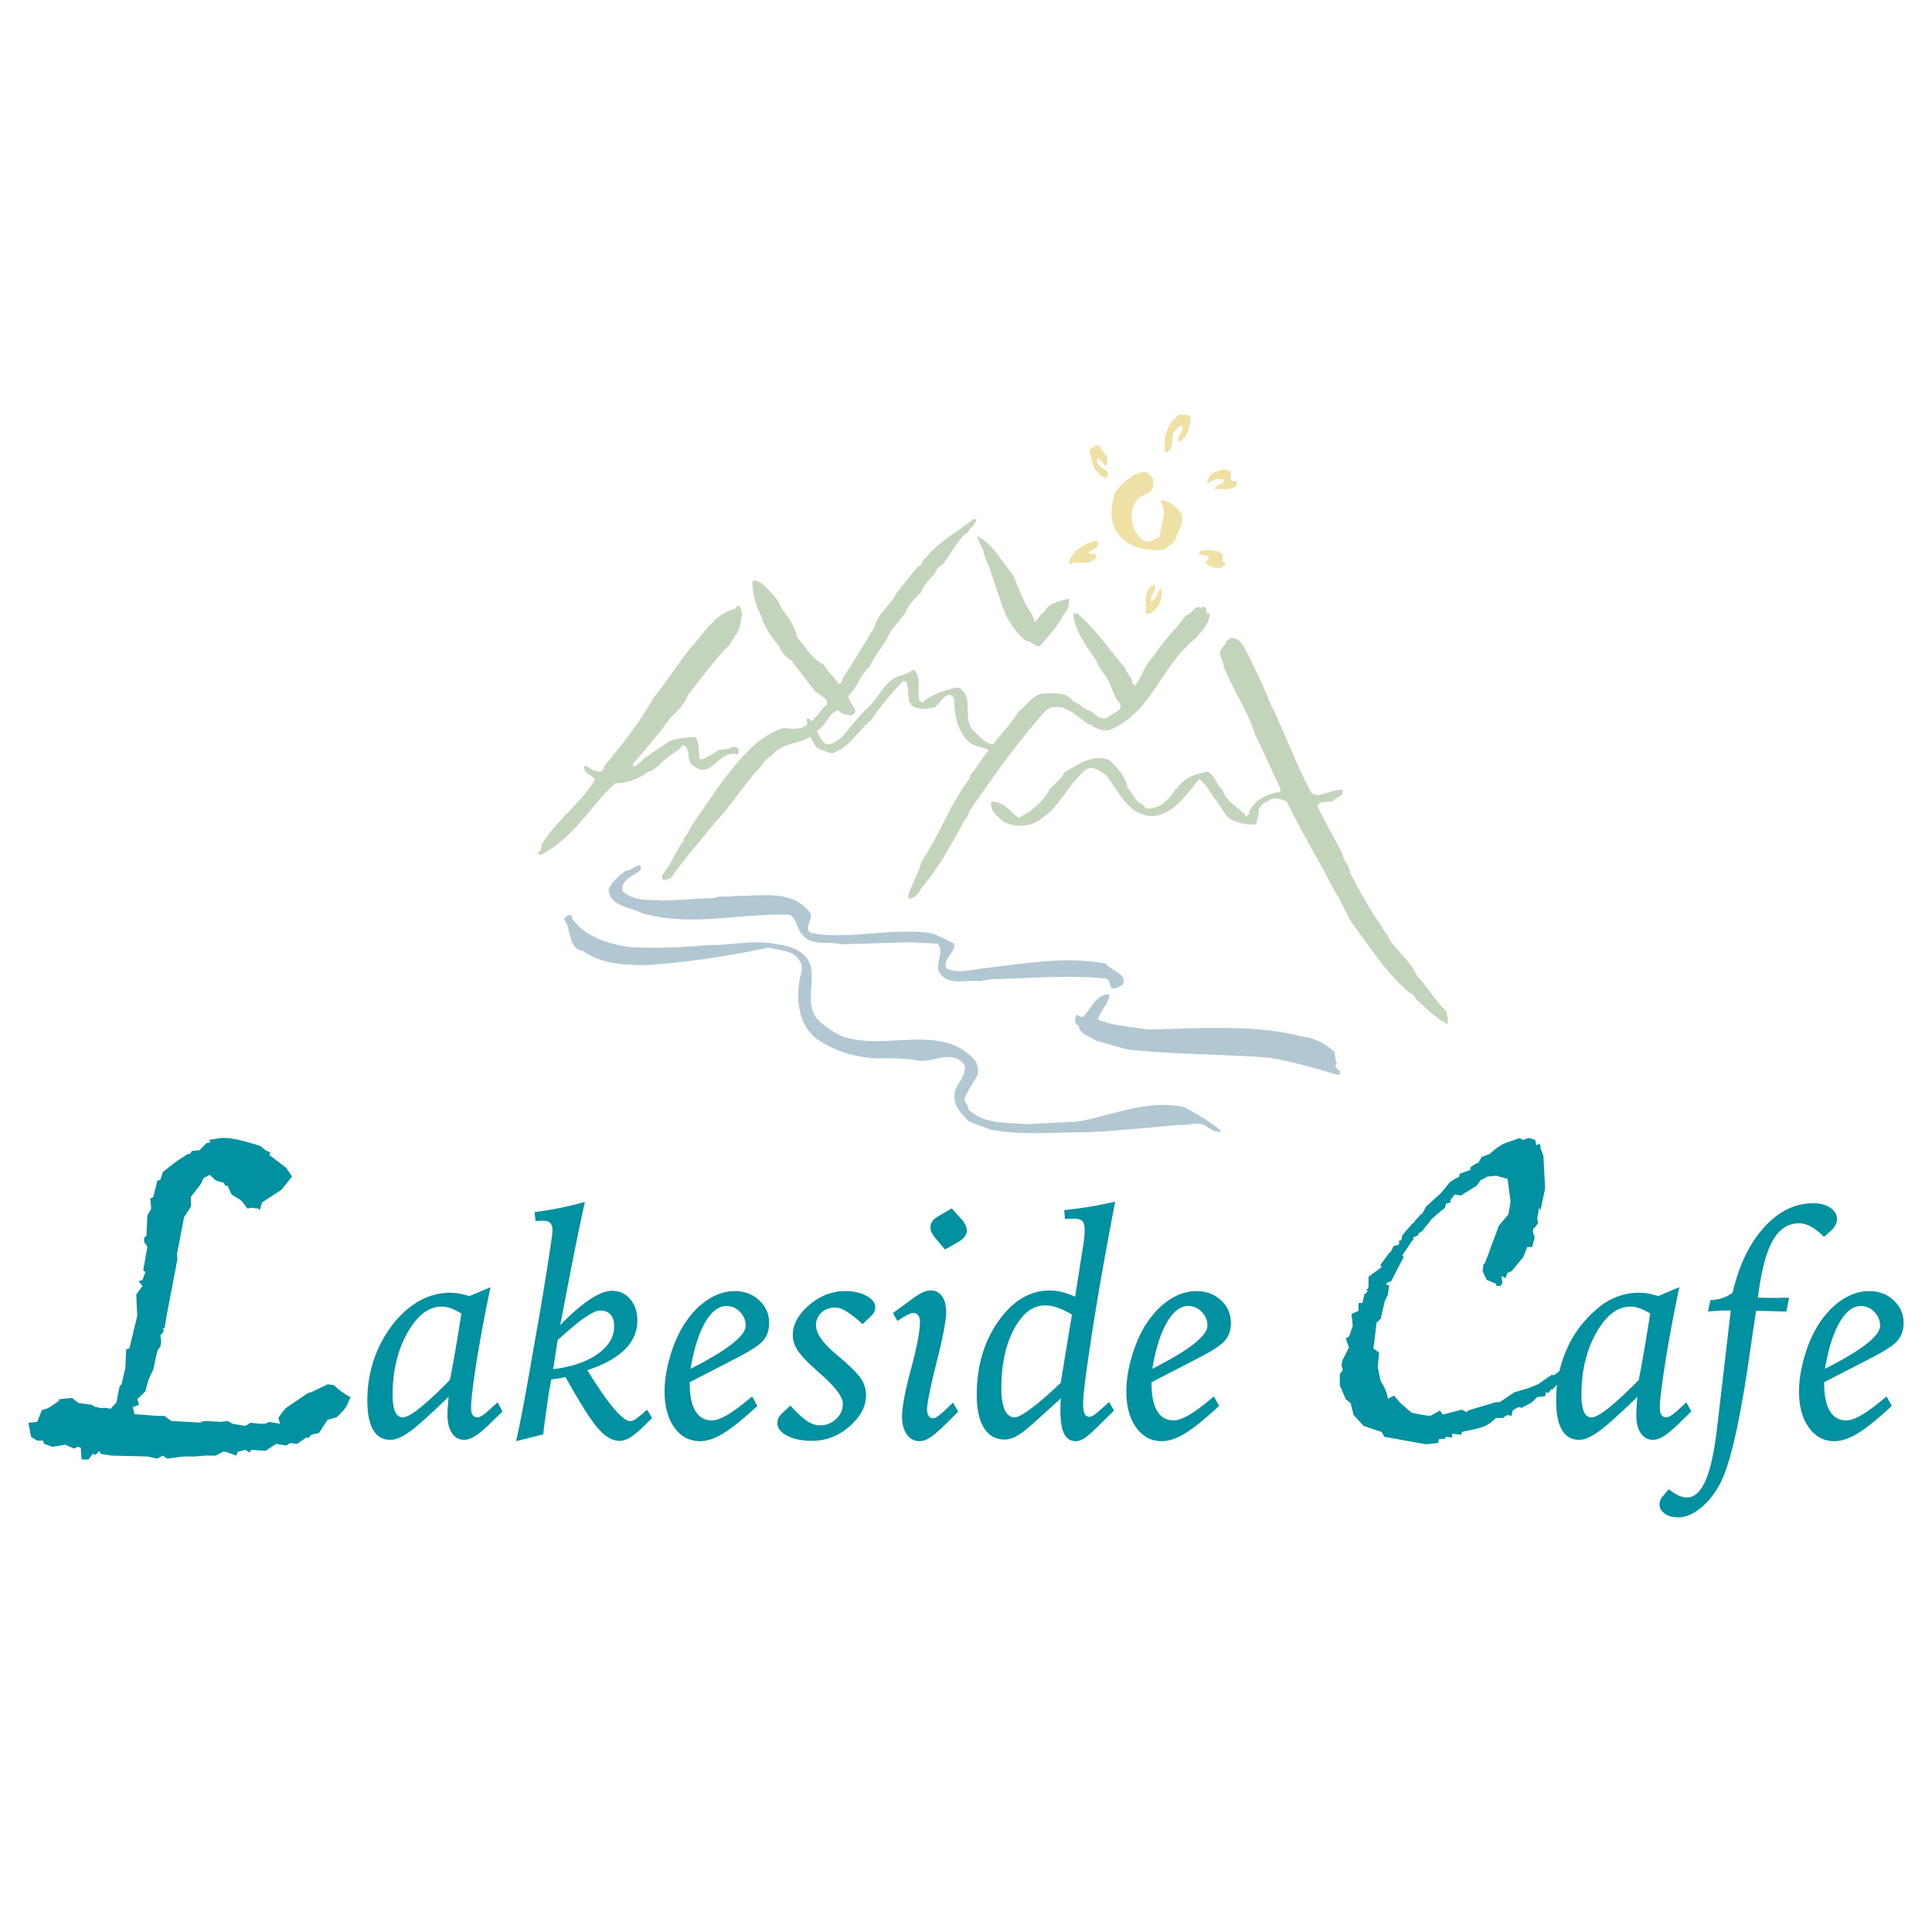 <svg xmlns="http://www.w3.org/2000/svg" width="2500" height="2500" viewBox="0 0 192.756 192.756"><g fill-rule="evenodd" clip-rule="evenodd"><path fill="#fff" fill-opacity="0" d="M0 0h192.756v192.756H0V0z"/><path d="M118.789 41.694c-.082.9-.264 1.882-1.064 2.357h-.213c-.049-.622.621-1.048.475-1.621-.393.033-.672.541-.934.737-.115.507-.016 1.245-.344 1.752-.18.017-.229.312-.459.197-.229-1.458.197-2.931 1.408-3.75.393.05.949-.147 1.131.328zm-8.303 4.093l-.064.605c-.098-.032-.131.083-.197.131-.098-.278-.326-.589-.604-.736h-.133c-.359.999 1.686.917.867 1.948-1.129-.409-1.391-1.457-1.604-2.488-.049-.229.033-.426.197-.606.195 0 .457-.361.736-.131.263.426.656.851.802 1.277zm12.264 1.212c.213.311-.244 1.195.523.998.23.082.148.344.066.475l-.262.197c-.557.212-1.244.098-1.883.13.049-.294.508-.508.818-.605.115-.066.049-.213.066-.328-.525-.229-1.164.065-1.621.393-.018-.458.229-.835.605-1.129.49-.098.965-.425 1.473-.213.035.098.133.082.215.082zm-7.711.736c.016.621.064 1.358-.672 1.539-.703.278-1.326.9-1.408 1.67-.195 1.195.213 2.357 1.213 3.078.572.196 1.014-.312 1.539-.475.049-1.13.785-2.391.131-3.406l.064-.278c.77.18 1.457.655 1.949 1.342.326 1.048-.377 1.801-.605 2.686-.197.441-.754.622-1.131.933-1.604.18-3.568-.082-4.633-1.67-.867-1.113-.639-2.849-.197-4.093.736-.917 1.719-1.817 2.883-1.998.424.017.572.459.867.672zm-5.484 6.484c.016.671-.787.507-.949 1.015l.736.065c.146.425-.246.589-.523.736-.738.41-1.426-.294-2.08.328-.197-.541.295-1.032.605-1.408.605-.425 1.293-.95 2.145-.999l.066.263zm12.377 1.08c.279.246-.262.802.279.802.098.311-.131.393-.346.54-.654.098-1.275-.114-1.604-.54l.41-.475c-.312-.311-.787-.212-1.146-.393.49-.573 1.342-.344 2.014-.213l.393.279zm-6.762 3.013c.295.671-.508 1.113-.328 1.735.459-.229.689-.802.869-1.26l.195-.082c.082.949-.262 2.03-1.129 2.488l-.475.065c.083-.982-.312-2.423.868-2.946z" fill="#efe1a5"/><path d="M74.042 61.193c-.164.786-.131 1.654-.736 2.276-.147.278-.328.49-.458.802-1.54 1.522-2.881 3.373-4.224 5.092-.442 1.309-1.817 2.063-2.472 3.274-1.048 1.228-1.899 2.374-3.013 3.553.016.082-.049.212.065.278.639-.115.835-.77 1.408-1.015.704-.589 1.54-.999 2.211-1.539.802-.229 1.653-.344 2.537-.393.41.491.328 1.31.41 1.997v.213h.393c.507-.279 1.063-.524 1.474-.885.474-.114 1.031-.016 1.408-.327.262-.033.507.033.671.262 0 .196.033.458-.197.475-1.833-.458-2.554 2.521-4.224 1.211-.982-.475-.246-1.769-1.146-2.145-.655.835-1.719 1.147-2.342 1.998-.36.246-.688.622-1.129.672-.966.72-2.112 1.146-3.291 1.146-2.57 2.357-4.191 5.566-7.499 7.171-.065-.098-.278-.098-.196-.278.442-.131.212-.671.458-.934 1.506-2.374 3.815-4.011 5.239-6.303-.245-.328-.721-.541-1.015-.868-.115-.147-.049-.36-.131-.541.442-.017.737.507 1.212.541.343.098.622.131.802-.262v-.196c1.817-2.145 3.585-4.438 4.944-6.844 1.326-1.638 2.391-3.323 3.618-4.879 1.31-1.441 2.488-3.487 4.42-3.962.197-.115.278-.426.541-.327l.262.737zm50.183 3.553c.965 1.899 1.832 3.684 2.604 5.681.408.557.555 1.211.867 1.817 1.047 2.309 1.932 4.666 3.16 6.893.262.147.605.294.932.131.705-.164 1.359-.476 2.146-.459.195.671-.607.639-.869 1.064-.49.327-1.801-.147-1.555.737.785 1.523 1.637 3.094 2.424 4.552.016.72.752 1.146.736 1.882.998 1.818 1.947 3.701 3.209 5.42.131.474.654.786.736 1.276.818 1.146 2.178 2.292 2.75 3.618 1.131 1.179 1.752 2.391 2.947 3.553.049.41.18.885.131 1.262-1.211-.574-1.996-1.458-3.012-2.342-.246-.246-.377-.672-.738-.736-2.406-1.998-3.994-4.584-5.762-6.958-.721-.999-.982-2.178-1.736-3.143-1.537-3.062-3.355-5.977-4.83-9.054-.539-.23-1.375-.475-1.865 0-.508.13-.754.491-.951.95.148.523-.229.851-.195 1.326-.883.147-1.949-.115-2.75-.589-.623-.59-.918-1.49-1.539-2.079a6.18 6.18 0 0 0-1.408-1.817c-1.26 1.457-2.521 3.52-4.617 3.684-2.488.017-3.406-2.489-4.684-4.077-.588-.359-1.16-.933-1.947-.605-1.916 1.523-2.619 3.766-4.617 5.026-1.016.77-2.504.787-3.619.263-.605-.541-1.424-1.098-1.275-2.014.883-.148 1.67.605 2.209 1.211.264.081.441.523.736.262 1.164-.589 2.309-1.604 2.883-2.734.49-.557 1.162-.999 1.473-1.686 1.326-.786 2.783-1.834 4.422-1.261.867.77 1.637 1.653 1.883 2.799.539.541.736 1.409 1.539 1.686.082.165.244.393.457.393 1.326-.049 2.162-.916 2.816-1.997h.131c.672-1.113 1.867-1.49 3.014-1.686.77.343.932 1.358 1.555 1.882.311 1.179 1.686 1.686 2.342 2.603.131-.164.344-.196.262-.459.508-1.228 1.865-1.833 3.078-2.013.18-.197-.049-.41-.066-.606-.818-1.686-1.555-3.405-2.406-5.092-.736-2.406-2.227-4.502-3.143-6.827 0-.425-.246-.753-.346-1.146-.131-.622.477-.851.672-1.392.767-.803 1.503.228 1.816.801zM97.422 51.812c-.098.557-.736.949-.933 1.407h-.131c-.982.885-1.522 2.178-2.423 3.209-.589.164-.524.835-.999 1.146-.376.441-.851.966-1.064 1.539-.606.574-1.244 1.261-1.539 2.014-.459.59-1.065 1.342-1.474 1.867-.573 1.244-1.523 2.341-2.145 3.552-.917.868-1.178 2.014-2.08 2.882.049.524.426.9.671 1.342.082.278-.114.508-.343.606-.492-.049-.999-.098-1.343-.54-1.015.376-1.179 1.539-2.128 2.079.163.491.507.981.932 1.343.557.081 1.065-.361 1.54-.671.966-1.13 1.784-2.244 2.882-3.226.965-1.047 1.686-2.8 3.274-3.012l1.08-.541c.753.884.312 2.079.524 3.094l.278.196c.949-.818 2.112-1.178 3.274-1.472.491-.148.77.294 1.015.605.622 1.228-.245 2.832.999 3.814.508.508 1.049 1.146 1.801 1.212.869-1.097 1.801-2.096 2.555-3.291.785-.557 1.311-1.522 2.211-1.735 1.162-.065 2.406-.295 3.209.736.654.213.998.802 1.686.934.59.376.982 1.015 1.801.671.441-.475 1.736-.704 1.064-1.539-.475-.556-.623-1.245-.934-1.883-.277-.802-1.047-1.391-1.277-2.21-.98-1.441-2.16-2.914-2.34-4.748h.408c1.949 1.686 3.209 3.667 4.814 5.484.082.557.719.868.67 1.474.115.065.164.278.346.213.67-.949.916-2.046 1.799-2.881.852-1.457 2.211-2.702 3.227-4.093.621-.082.785-1.113 1.539-.736.113-.312.262.049.459-.066 0 .213-.033.459.131.606h.213c.049.949-.787 1.752-1.344 2.472-3.486 2.652-4.438 7.564-8.709 9.185-.605.082-1.064-.132-1.541-.345-.146-.31-.49-.163-.67-.393-1.178-.818-2.521-2.21-4.012-1.276-2.881 3.176-5.369 6.761-7.71 10.118-.033.54-.573.9-.737 1.408-1.179 2.128-2.357 4.322-4.011 6.221-.262.491-.638 1.113-1.277 1.064l-.065-.196c.327-1.195 1.048-2.259 1.342-3.487 1.785-2.652 2.816-5.632 4.749-8.235l.131-.394c.671-.802 1.228-1.768 1.818-2.488-.605-.36-1.377-.327-1.949-.802-1.13-1.081-1.474-2.604-1.474-4.208-.017-.246-.278-.442-.459-.54-.704.114-.981.982-1.555 1.277-.672.179-1.408.245-2.063-.083-.884-.589-.246-1.817-.801-2.538h-.213c-1.261 1.195-2.375 2.734-3.274 3.946-1.098.884-1.998 2.472-3.422 3.094-.622.393-1.146-.18-1.735-.278-.475-.262-.557-.868-.868-1.195-1.228.737-2.865.622-3.831 1.866a2.446 2.446 0 0 0-.999.999c-1.686 1.735-2.996 3.979-4.683 5.698-1.506 1.899-3.012 3.568-4.42 5.567-.278.016-.541.245-.802.064l-.065-.343c.933-1.097 1.358-2.406 2.209-3.536-.016-.508.541-.574.524-1.082 2.014-2.881 3.88-5.992 6.5-8.432.802-.688 1.834-1.343 2.881-1.686.803.065 1.801.246 2.407-.393l-.065-.541c.278-.065.311.115.475.262.557-.409.95-1.195 1.539-1.67.147-.655-.622-.802-.933-1.195h-.149l-2.472-3.226c-.54-.294-1.015-.851-1.211-1.408-.769-.9-1.49-1.932-1.801-3.078-.541-.949-.835-2.292-.868-3.34.328-.327.622.066.933.131.852.852 1.654 1.556 2.015 2.604.687.802 1.309 1.768 1.539 2.816.834.966 1.441 2.095 2.603 2.685.442.786 1.048 1.146 1.474 1.932.475.066.328-.458.54-.671 1.081-1.637 2.08-3.339 3.078-4.944.294-1.392 1.621-2.21 2.21-3.422l2.145-2.686c.507-.049.327-.589.737-.802 1.31-1.653 3.175-2.604 4.765-3.88h.325v.003zm3.422 5.222c.59.852.736 1.883 1.277 2.751.213.819.998 1.408 1.064 2.276.441-.131.508-.802.934-.934.539-1.015 1.572-1.129 2.488-1.408a1.58 1.58 0 0 1-.475 1.539c-.508 1.13-1.605 2.325-2.408 3.209-.523.049-.768-.524-1.342-.524-.934-.688-1.391-1.506-1.947-2.423-.623-1.293-.918-2.734-1.475-4.076-.18-.884-.703-1.637-.867-2.555-.229-.393-.475-.9-.605-1.408 1.555.77 2.258 2.309 3.356 3.553z" fill="#c2d4b9"/><path d="M63.941 86.784c-.705.605-2.063.982-1.818 2.128 1.081 1.031 2.652.834 4.094.949l5.091-.278c.59-.261 1.376-.033 1.998-.196 2.718.048 5.73-.688 7.515 1.67.426.654-.95 1.882.394 2.079 3.569.589 7.678-.557 11.46-.065.917.18 1.703.704 2.538 1.08.082.966-1.163 1.474-.803 2.473 1.277.589 2.766.049 4.094-.065 3.912-.442 7.857-1.179 11.852-.409.428.688 2.162.998 1.67 2.079-.311.213-.67.376-1.062.409-.328-.311-.164-.867-.672-1.015-3.814-.377-7.547 0-11.395.065l-1.131.212c-1.325-.23-3.208.573-4.092-.95-.344-.982.573-1.932-.131-2.8l-2.75-.147-6.893.212c-1.13-.344-3.029.23-3.88-1.015-.589-.557-.426-1.458-1.211-1.932-5.19-.164-9.709 1.228-14.735-.147-1.179-.655-3.274-.655-3.356-2.407.312-.737 1.114-1.392 1.752-1.867.537.132 1.536-1.161 1.471-.063zm-6.697 5.074c1.342 1.687 3.406 2.26 5.419 2.62 2.882.164 5.289.05 8.17-.196 2.113.065 4.486-.59 6.696-.066 1.359.148 2.898.688 3.356 2.146.409 1.98-.688 4.109.934 5.615.753.573 1.375 1.048 2.21 1.408 4.142 1.489 9.594-1.228 12.935 2.079.491.393.688 1.113.588 1.735-.408.803-.998 1.556-1.325 2.423 0 .409.393.639.393 1.064 1.506 1.49 3.715 1.294 5.762 1.474l5.158-.262c3.471-.59 6.68-2.194 10.51-1.474a21.486 21.486 0 0 1 3.814 2.407c-.523.311-1.145-.246-1.668-.541-.852-.458-1.605.049-2.473-.065-2.783.246-6.123.59-9.119.736-3.227-.016-6.631.345-9.775-.262-.736-.294-1.506-.49-2.209-.867-.852-.818-1.736-1.817-1.277-3.16.376-.77 1.081-1.49.884-2.407-1.343-1.784-3.438.05-5.027-.539-1.113-.099-2.144-.164-3.16-.131-2.292.016-4.65-.606-6.548-1.948-1.703-1.294-2.063-3.619-1.752-5.616.049-.672.491-1.343.131-2.014-.605-1.261-2.013-1.146-3.143-1.475-3.848.788-7.925 1.458-12.05 1.737-2.39.049-4.731-.131-6.5-1.392-1.538-.279-1.145-2.03-1.816-3.029-.164-.376.262-.475.474-.589.343.001.163.425.408.589zm53.44 7.369c-.031.9-.932 1.588-1.129 2.488.246.213.605.114.867.327 1.359.327 2.768.476 4.143.671 4.781-.081 10.479-.556 15.209.672 1.277.131 2.375.688 3.357 1.539.113.376.016.818.262 1.146-.623.572.818.688.131 1.195-2.26-.688-4.52-1.343-6.893-1.736-4.699-.36-9.463-.327-13.934-.802-1.129-.214-2.178-.622-3.291-.868-.621-.491-1.637-.589-1.801-1.539-.523-.278-.326-.688-.197-1.08.246.016.361.327.672.195.754-.719 1.262-2.307 2.604-2.208z" fill="#b1c7d2"/><path d="M119.49 135.529l-4.602 2.376v.148c0 1.196.189 2.104.564 2.725.373.621.918.935 1.631.935.422 0 .949-.19 1.586-.564.637-.375 1.447-.985 2.441-1.827l.523.949c-1.432 1.319-2.57 2.237-3.416 2.751-.848.508-1.617.764-2.309.764-1.053 0-1.904-.456-2.557-1.37-.65-.907-.975-2.108-.975-3.592 0-1.052.174-2.18.518-3.386.344-1.211.797-2.264 1.346-3.166.691-1.104 1.482-1.955 2.375-2.556s1.816-.903 2.766-.903c.975 0 1.785.309 2.443.924.656.615.984 1.365.984 2.248 0 .707-.201 1.298-.596 1.765s-1.3 1.056-2.722 1.779zm-4.525 1.036l.148-.076c3.566-1.821 5.352-3.228 5.352-4.218 0-.534-.189-.996-.568-1.386-.385-.39-.826-.585-1.34-.585-.789 0-1.504.544-2.135 1.637s-1.119 2.638-1.457 4.628zm-9.108 2.936l-2.555 2.314c-.756.683-1.35 1.154-1.797 1.416s-.867.39-1.258.39c-.902 0-1.596-.385-2.072-1.149-.482-.77-.723-1.872-.723-3.314 0-2.848.717-5.295 2.154-7.338 1.441-2.047 3.15-3.068 5.137-3.068.4 0 .805.052 1.221.159.42.103.852.257 1.303.457l.857-5.439a8.938 8.938 0 0 0 .087-1.293c0-.4-.078-.678-.242-.826-.158-.148-.451-.226-.883-.226-.133 0-.262.005-.4.01-.133.006-.281.011-.441.021l-.061-.887a39.36 39.36 0 0 0 2.52-.329 43.118 43.118 0 0 0 2.561-.513c-.934 4.808-1.699 9.148-2.299 13.022s-.902 6.225-.902 7.056c0 .513.045.872.143 1.077a.484.484 0 0 0 .473.308c.123 0 .262-.051.43-.148a4.39 4.39 0 0 0 .621-.498l.92-.825.498.856-1.73 1.698c-.6.585-1.037.955-1.309 1.114-.271.158-.533.24-.779.24-.533 0-.918-.251-1.166-.754-.246-.498-.369-1.277-.369-2.33a11.432 11.432 0 0 1 .061-1.201zm-.031-1.534l1.123-6.809a8.205 8.205 0 0 0-1.471-.703 3.815 3.815 0 0 0-1.201-.216c-1.232 0-2.27.79-3.109 2.365-.842 1.58-1.264 3.546-1.264 5.901 0 .954.113 1.678.34 2.165.225.493.559.739 1 .739.297 0 .857-.309 1.674-.919.814-.609 1.785-1.451 2.908-2.523zm-10.873-17.41l.857.965c.241.246.41.472.502.667.098.195.144.396.144.595a.98.98 0 0 1-.215.601c-.149.19-.359.37-.641.539l-1.319.739-.965-1.145c-.2-.252-.333-.446-.39-.59a1.195 1.195 0 0 1-.092-.463c0-.23.062-.431.179-.609.124-.175.329-.345.616-.519l1.324-.78zm.124 19.381l.523.888c-1.231 1.272-2.089 2.083-2.571 2.432-.477.354-.902.528-1.272.528-.533 0-.959-.221-1.277-.667-.323-.446-.482-1.046-.482-1.801 0-.938.298-2.515.893-4.721s.893-3.792.893-4.767c0-.252-.062-.451-.18-.601a.576.576 0 0 0-.467-.226c-.159 0-.369.066-.631.195a9.934 9.934 0 0 0-.975.6l-.446-.795 1.996-1.457c.379-.282.708-.482.99-.605a1.9 1.9 0 0 1 .795-.19 1.3 1.3 0 0 1 1.119.58c.277.385.415.913.415 1.586 0 .733-.261 2.165-.78 4.3-.123.482-.21.841-.272 1.082a64.092 64.092 0 0 0-.641 2.812c-.144.744-.215 1.252-.215 1.534 0 .251.056.456.164.615.113.159.251.241.42.241.159 0 .37-.103.631-.303s.718-.62 1.37-1.26zm-8.174-8.631l-.842.801a.84.84 0 0 1-.108-.093c-1.144-1.042-2.011-1.565-2.601-1.565-.56 0-1.026.17-1.391.503a1.682 1.682 0 0 0-.549 1.288c0 .801.697 1.785 2.093 2.945.169.144.292.246.375.318 1.031.883 1.708 1.57 2.037 2.073.323.503.487 1.041.487 1.621 0 1.113-.549 2.149-1.647 3.114-1.098.96-2.344 1.442-3.75 1.442-.991 0-1.816-.169-2.468-.513-.651-.34-.975-.755-.975-1.248 0-.189.031-.354.092-.497.056-.139.195-.313.405-.523l.795-.739c.662.734 1.216 1.242 1.652 1.534.441.293.872.437 1.298.437.631 0 1.17-.211 1.616-.636.447-.426.667-.935.667-1.515 0-.661-.688-1.601-2.062-2.826-.359-.318-.636-.57-.826-.75-.8-.723-1.354-1.323-1.652-1.806-.303-.478-.451-.965-.451-1.457 0-1.072.544-2.073 1.632-3.008 1.087-.929 2.278-1.396 3.571-1.396.862 0 1.581.159 2.155.482.58.318.867.698.867 1.124 0 .175-.036.328-.108.478a1.338 1.338 0 0 1-.312.412zm-13.485 4.222l-4.603 2.376v.148c0 1.196.19 2.104.564 2.725.375.621.919.935 1.632.935.421 0 .949-.19 1.586-.564.636-.375 1.446-.985 2.442-1.827l.524.949c-1.432 1.319-2.571 2.237-3.417 2.751-.847.508-1.617.764-2.31.764-1.052 0-1.903-.456-2.555-1.37-.651-.907-.975-2.108-.975-3.592 0-1.052.174-2.18.518-3.386.344-1.211.795-2.264 1.344-3.166.693-1.104 1.483-1.955 2.375-2.556.893-.601 1.817-.903 2.766-.903.975 0 1.786.309 2.442.924s.985 1.365.985 2.248c0 .707-.2 1.298-.595 1.765s-1.302 1.056-2.723 1.779zm-4.526 1.036l.149-.076c3.566-1.821 5.352-3.228 5.352-4.218 0-.534-.189-.996-.569-1.386-.385-.39-.826-.585-1.339-.585-.791 0-1.503.544-2.135 1.637-.632 1.093-1.119 2.638-1.458 4.628zm-17.405 7.22c.379-1.631.867-4.166 1.457-7.604.124-.683.21-1.201.272-1.55l.646-3.653c.349-2.073.646-3.916.893-5.517.247-1.605.37-2.493.37-2.679 0-.349-.077-.6-.226-.754-.148-.159-.395-.236-.738-.236-.108 0-.226.006-.344.011-.118.005-.251.01-.39.021l-.093-.888a38.732 38.732 0 0 0 2.489-.411 34.09 34.09 0 0 0 2.535-.61 178.608 178.608 0 0 0-.672 3.12 358.56 358.56 0 0 0-.652 3.253l-1.144 5.921.349-.358c2.073-2.048 3.679-3.068 4.823-3.068.729 0 1.334.276 1.812.836.477.555.713 1.272.713 2.155 0 1.083-.421 2.042-1.263 2.873-.841.832-2.083 1.52-3.725 2.058 1.052 1.704 1.929 2.977 2.642 3.818.713.841 1.257 1.262 1.637 1.262.154 0 .329-.066.534-.2.205-.138.59-.451 1.149-.938l.498.826c-.924.938-1.601 1.555-2.037 1.847-.436.293-.842.437-1.227.437-.677 0-1.38-.405-2.104-1.216-.719-.811-1.812-2.53-3.273-5.157a12.68 12.68 0 0 1-.683.139c-.236.036-.482.071-.734.103l-.251 1.386c-.092.62-.185 1.272-.282 1.949-.092.683-.185 1.401-.277 2.15l-2.704.674zm3.7-7.183c1.863-.23 3.34-.733 4.438-1.514 1.098-.774 1.647-1.693 1.647-2.755 0-.514-.118-.903-.359-1.175s-.595-.406-1.052-.406c-.595 0-1.703.724-3.34 2.166-.38.328-.672.585-.883.764l-.451 2.92zm-5.055 4.223l-.959.929c-.713.713-1.283 1.211-1.708 1.482-.426.277-.811.416-1.149.416-.508 0-.919-.221-1.216-.657-.302-.437-.451-1.031-.451-1.796 0-.287.01-.59.031-.902.02-.309.051-.627.087-.945-1.883 1.822-3.196 2.997-3.946 3.521-.744.519-1.369.78-1.872.78-.76 0-1.334-.328-1.719-.99s-.58-1.647-.58-2.951c0-1.18.154-2.318.457-3.417a12.256 12.256 0 0 1 1.35-3.109c.852-1.359 1.832-2.401 2.935-3.125 1.108-.724 2.283-1.083 3.53-1.083.267 0 .564.026.888.082.317.057.656.139 1.021.252l2.104-.888a159.296 159.296 0 0 0-1.417 7.604c-.349 2.247-.522 3.72-.522 4.418 0 .323.051.564.159.724.103.159.267.241.487.241.159 0 .375-.103.646-.303.272-.201.718-.601 1.35-1.201l.494.918zm-5.244-3.145c.18-.908.364-1.904.549-2.981.185-1.077.385-2.299.595-3.658-.462-.262-.837-.441-1.124-.534a2.604 2.604 0 0 0-.847-.144c-1.293 0-2.432.872-3.417 2.617-.98 1.739-1.473 3.802-1.473 6.178 0 .749.082 1.313.247 1.688.169.374.42.564.759.564.354 0 .913-.309 1.688-.919.771-.61 1.782-1.544 3.023-2.811zm-22.95-24.127c.771-.109 2.116.152 4.049.793l.378.319c.131.108.334.211.618.298l-.124.255 1.701 1.301.574.872-1.061 1.316-1.919 1.258-.254.792-.131-.175-.698-.087-.385.087-.364-.487a1.663 1.663 0 0 0-.487-.472l-.727-.443-.4-.873h-.218l-.167-.298-.495-.131c-.196-.059-.342-.131-.443-.232l-.451-.429-.618.319-.254.553-1.018 1.323v.959l-.683 1.084-.705 3.663.043.53-.959 5.009c-.138.712-.24 1.309-.298 1.788l-.189.131.087.255-.34.399.08.618-.08.517-.219.254c-.051.058-.138.363-.254.916l-.233 1.104-.385.793c-.109.254-.247.712-.4 1.381l-.814.785.175.56-.618.232.167.698 2.283.174h.697l.684.509 3.154.175-.319-.087.618-.088 1.49.088.683-.088.487.276 1.301.219.487-.32.916.102h.574l.385-.188 1.083.188-.167-.574c.385-.596.676-.959.873-1.083l2.086-1.41.32-.08 1.643-.792.618.087a6.629 6.629 0 0 0 1.657 1.192l-.298.683a2.73 2.73 0 0 1-.407.641l-.654.676-.916.262c-.16.196-.443.64-.858 1.315l-.785.175-.233.298h-.298l-.873.618-.705-.088-.385.255-.996-.167-1.09.698-1.403-.103-.174.276-.4-.276-.771.189-.146.385-1.09-.385h-.254l-.705.385h-1.083l-1.003.088h-1.083l-1.701.21-.407-.298-.552.298-1.004-.21-3.576-.088-1.09-.174-.102-.298-.385.385-.298-.087-.407.56h-.699l-.087-1.178-.298-.08-.385.167-.872-.385-1.236.218-.872-.298-.087-.32h-.597l-.617-.385-.255-1.403.872-.087.473-1.171.487-.152c.146-.044.545-.298 1.214-.763v-.175l1.302-.124.661.51c.494.058.938.115 1.315.174l.385.232h.211l.174.08h.698l.408.087.596-.661c.043-.349.152-.895.32-1.613l.175-.175.377-1.614.087-1.875.32-.088.785-3.256-.102-2.108.618-.872-.385-.473.385-.123.298-.793-.218-.167.407-2.326a1.024 1.024 0 0 0-.319-.465v-.487l.232-.131.087-2.043.385-.705-.087-1.003.298-.167.408-1.621.298-.08.254-.793 1.403-1.083 1.09-.705h.21l.189-.298.771-.087.698-.698.407-.087-.188-.232 1.104-.176zM168.74 140.825l-.959.929c-.715.713-1.283 1.211-1.709 1.482-.426.277-.811.416-1.15.416-.508 0-.918-.221-1.215-.657-.303-.437-.453-1.031-.453-1.796 0-.287.012-.59.031-.902.02-.309.051-.627.088-.945-1.883 1.822-3.197 2.997-3.947 3.521-.742.519-1.369.78-1.871.78-.76 0-1.336-.328-1.721-.99s-.578-1.647-.578-2.951c0-.521.029-1.036.09-1.542a1.972 1.972 0 0 0-.4.434h-.176l-.297.378-.232-.08-.088.4-.785.087-.406.407c-.125.123-.48.327-1.062.596v.08l-.318-.08c-.189.029-.416.152-.684.378l-.088.494-.4-.087-.385.211v.087h-.785c-.385.4-.77.677-1.162.829-.393.16-1.143.342-2.246.56v.276l-.961-.088v.386l-.529-.087-.176.087v.123h-.596l-.102.407-1.178.131-4.172-.748-.277-.487-1.787-.596-1.004-1.091-.299-1.191-.486-.386-.596-1.403v-1.083l.299-.429-.133-.487.133-.56.617-1.192-.32-.916.32-.167.385-1.083-.131-1.178.705-.319v-.785h.379l.217-.916h.102l.219-.298-.219-.167h.219l.08-.276v-.96l1.301-.959-.123-.211.916-1.258h.08l.32-.618.551-.174v-.4h.219l.102-.517 1.004-1.17.166-.102.133-.219c.311-.312.471-.494.486-.552l.217-.146.379-.684 1.498-1.366.697-.851a1.48 1.48 0 0 1 .43-.386l.66-.378.08-.298 1.092-.385-.088-.189c.326-.283.617-.458.871-.517v-.079l.299-.494.793-.299c.689-.61 1.221-.974 1.57-1.083l1.389-.494.398.175.473-.175h.146l.559.175.123.53.277-.131.131.131v.255l.297.828.168 3.155h-.08l.08.087-.465 2.174-.131-.262-.189 1.09.088.444-.387.516h-.086l-.043.342.174.617-.219.742v.167h-.531l-.385 1.003v.088h-.08l-1.09 1.322-.4.168-.217.53-.4-.232.102.705-.189.298h-.385l-.08-.218-.916-.378-.406-.873.086-.705.146-.087 1.389-3.743.951-1.135.219-1.279-.299-2.254-1.133-.319-.873.087-.574.32h-.088l-.42.596-1.578.975-.617-.102-.467.617.08.08v.088l-.486.13-.088.4c-.377.298-.844.69-1.381 1.178-.059.108-.32.443-.793.995v.088l-.486.32v.166l-.508.219v.298h-.088l-1.004 1.49.131.167-1.234 2.406-.467.175v.21h.256l-.131 1.004-.299.574-.408 1.788-.42.386c-.176 1.569-.277 2.435-.32 2.572l.574.408-.131 1.468.297 1.403c.416.625.648 1.206.707 1.752l.617-.32.641.742 1.104.959c.742.167 1.367.276 1.875.319l.961-.53.297.399 1.877-.486.529.255.088-.168 2.791-.836h.379l1.49-.996 1.344-.385 1.004-.407 1.314-.916h.299l.494-.378.023-.023c.039-.166.08-.333.125-.497a12.364 12.364 0 0 1 1.35-3.109c.477-.759 1.314-1.903 2.936-3.125 1.107-.724 2.283-1.083 3.529-1.083.268 0 .564.026.889.082.318.057.656.139 1.021.252l2.104-.888a157.946 157.946 0 0 0-1.416 7.604c-.35 2.247-.523 3.72-.523 4.418 0 .323.051.564.158.724.104.159.268.241.488.241.158 0 .375-.103.646-.303.271-.201.719-.601 1.35-1.201l.493.92zm-5.244-3.145c.18-.908.363-1.904.549-2.981.184-1.077.385-2.299.596-3.658-.463-.262-.838-.441-1.125-.534a2.598 2.598 0 0 0-.846-.144c-1.293 0-2.432.872-3.418 2.617-.98 1.739-1.473 3.802-1.473 6.178 0 .749.082 1.313.246 1.688.17.374.422.564.76.564.354 0 .914-.309 1.688-.919.769-.61 1.781-1.544 3.023-2.811zm9.184-6.928h-.918c-.076 0-.236.011-.473.031-.234.021-.527.041-.881.062l.24-1.129c.42-.021.811-.087 1.164-.205a3.747 3.747 0 0 0 1.047-.534c.643-2.745 1.689-4.921 3.141-6.521 1.453-1.605 3.09-2.406 4.9-2.406.693 0 1.262.148 1.709.451.445.298.666.683.666 1.145 0 .189-.051.38-.148.575a2.035 2.035 0 0 1-.404.533l-.74.646c-.482-.472-.918-.811-1.312-1.026s-.791-.323-1.18-.323c-1.115 0-1.996.585-2.648 1.76-.652 1.17-1.135 3.054-1.457 5.649a38.145 38.145 0 0 0 1.519.032c.307 0 .59-.006.84-.011.252-.005.504-.005.75-.005l-.268 1.386a4.364 4.364 0 0 0-.436-.016 89.023 89.023 0 0 0-2.586-.062 539.02 539.02 0 0 0-.646 4.356c-.99 6.854-1.99 11.181-2.992 12.972-.559 1.016-1.215 1.811-1.959 2.401-.75.585-1.479.877-2.191.877-.529 0-.971-.123-1.318-.374-.355-.252-.529-.56-.529-.919 0-.159.031-.312.098-.462.066-.144.164-.287.293-.426l.527-.631c.391.303.725.513 1.006.637.283.128.549.189.811.189.744 0 1.359-.56 1.854-1.678.486-1.113.867-2.832 1.139-5.146l1.382-11.828zm13.922 4.777l-4.604 2.376v.148c0 1.196.191 2.104.564 2.725.375.621.92.935 1.633.935.42 0 .949-.19 1.586-.564.635-.375 1.445-.985 2.441-1.827l.523.949c-1.432 1.319-2.57 2.237-3.418 2.751-.846.508-1.615.764-2.309.764-1.051 0-1.904-.456-2.555-1.37-.652-.907-.975-2.108-.975-3.592 0-1.052.174-2.18.518-3.386.344-1.211.795-2.264 1.344-3.166.693-1.104 1.484-1.955 2.377-2.556s1.816-.903 2.766-.903c.975 0 1.785.309 2.441.924s.986 1.365.986 2.248c0 .707-.201 1.298-.596 1.765s-1.301 1.056-2.722 1.779zm-4.526 1.036l.148-.076c3.566-1.821 5.352-3.228 5.352-4.218 0-.534-.189-.996-.57-1.386-.385-.39-.824-.585-1.338-.585-.791 0-1.504.544-2.135 1.637s-1.119 2.638-1.457 4.628z" fill="#0291a1"/></g></svg>
